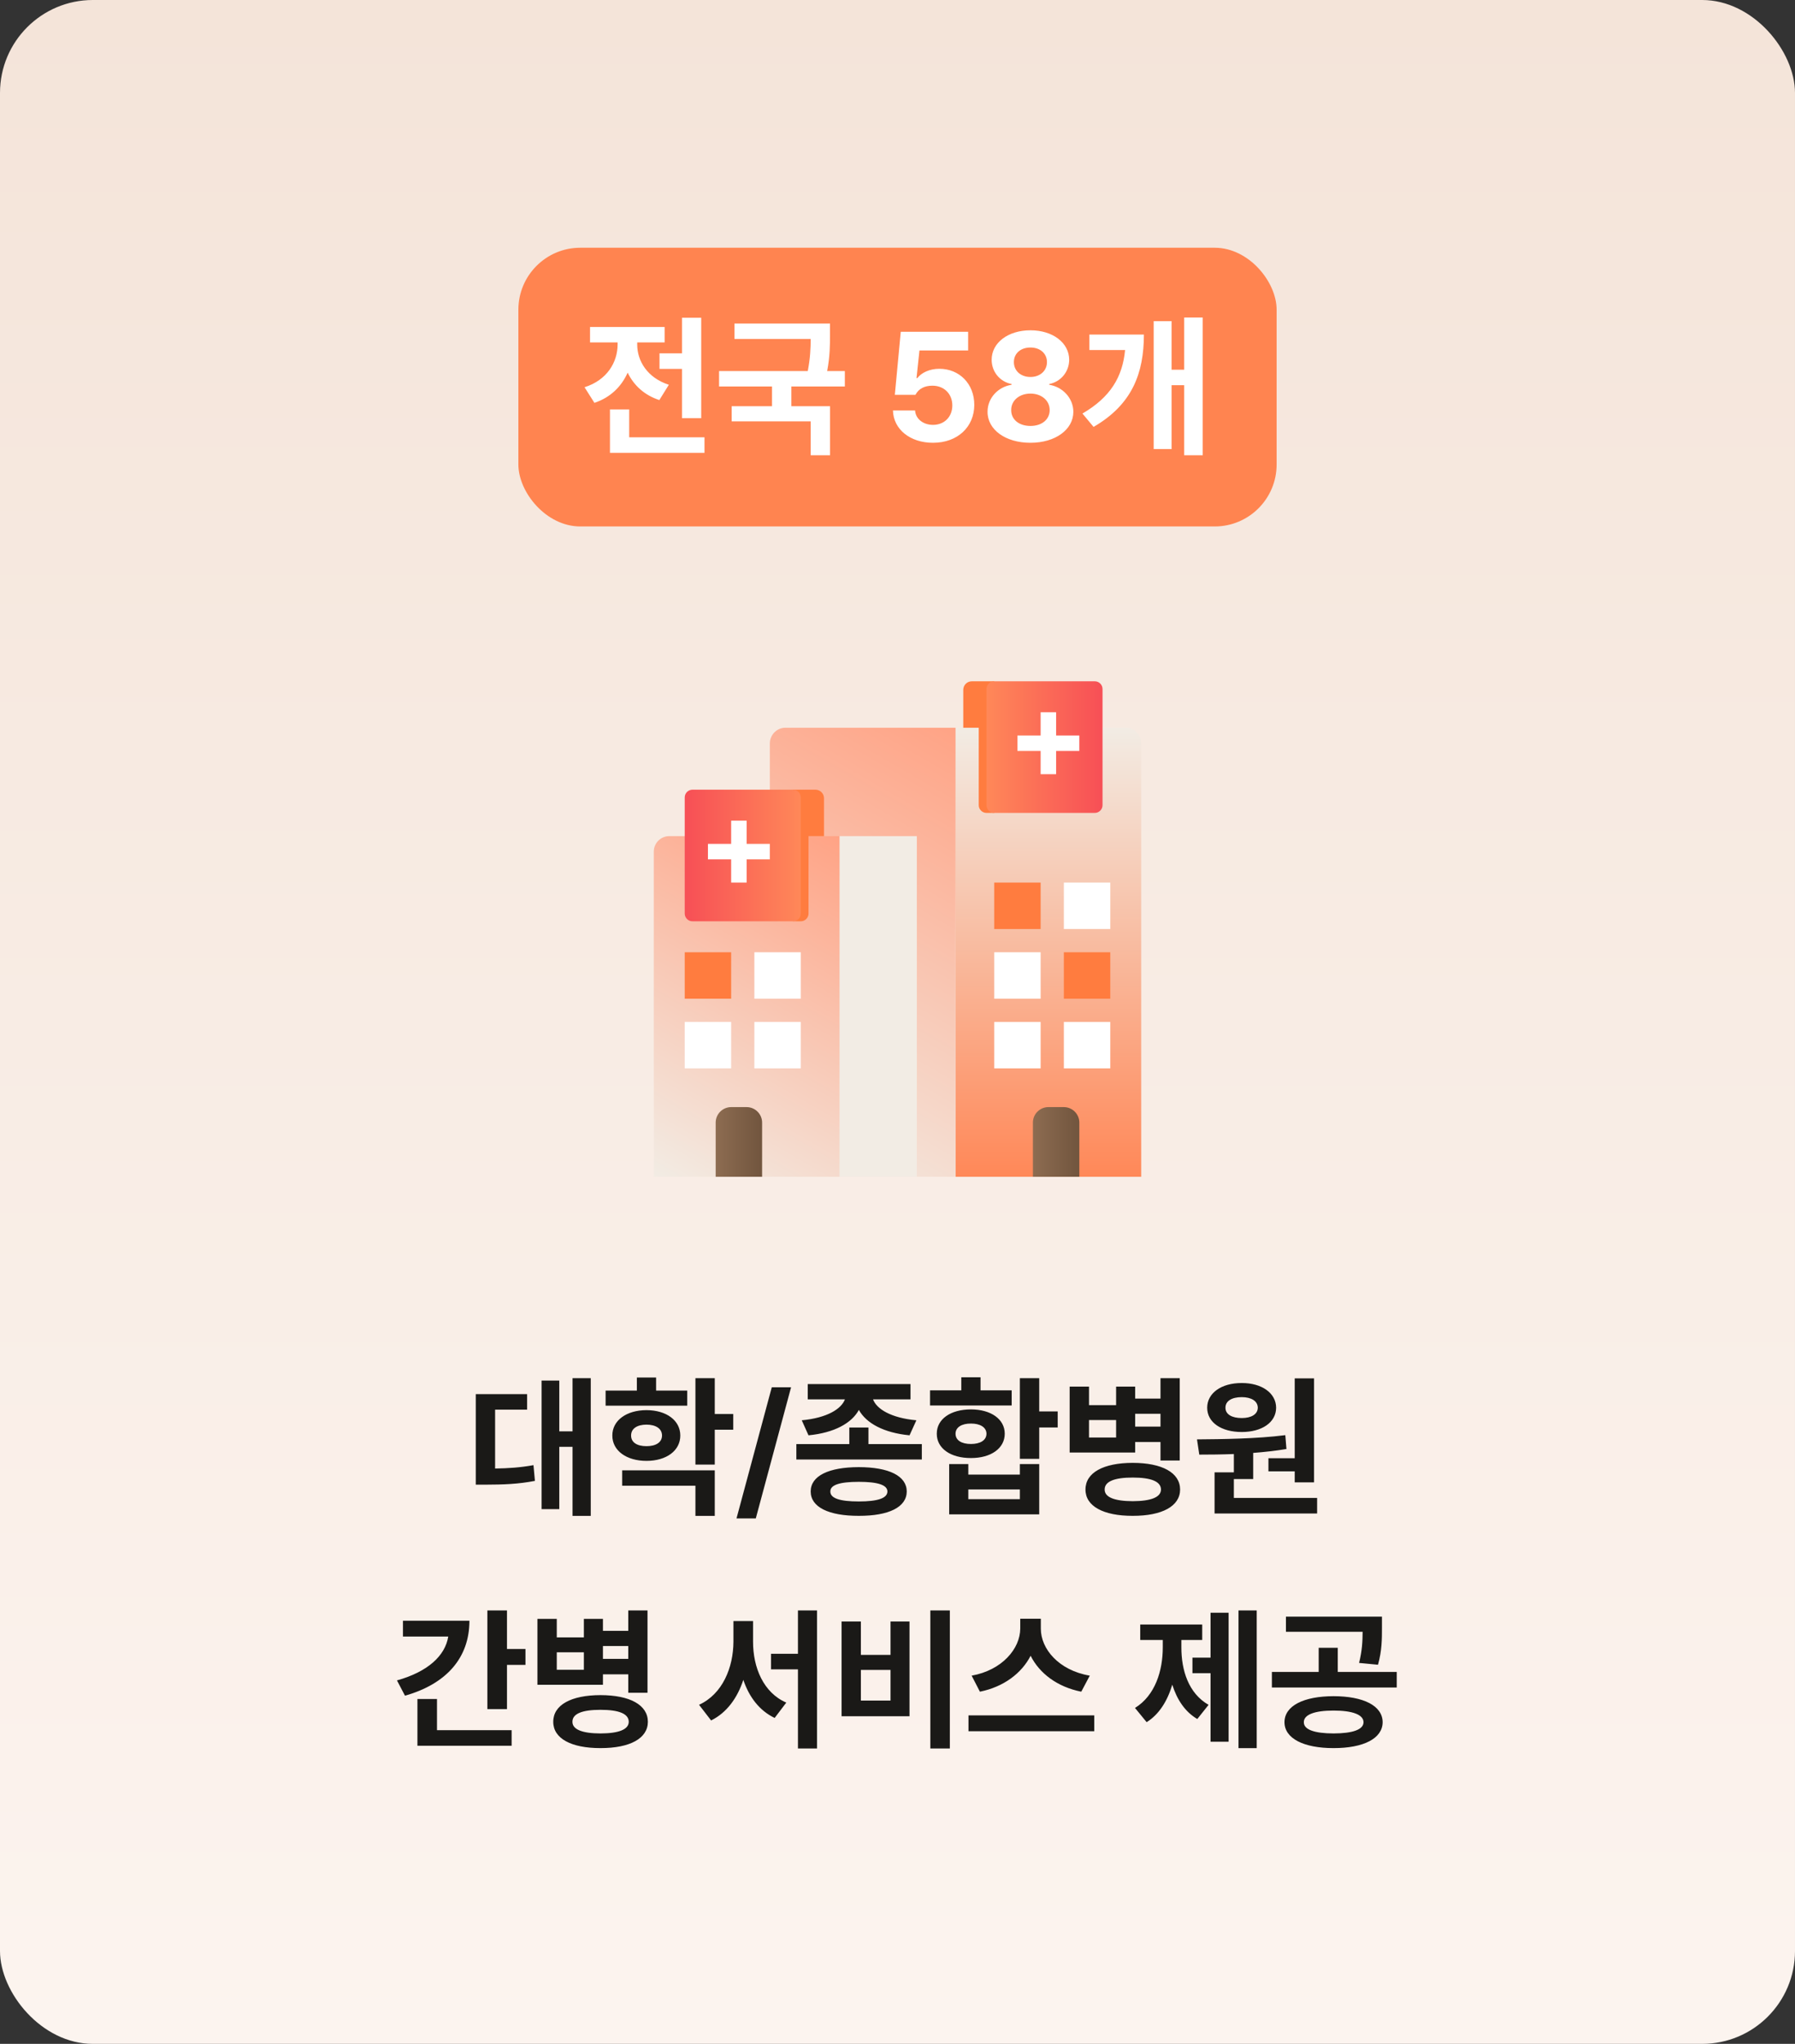 <svg width="232" height="264" viewBox="0 0 232 264" fill="none" xmlns="http://www.w3.org/2000/svg">
<rect x="0" y="0" width="232" height="264" fill="#333333" stroke="none"/>
<rect width="232" height="264" rx="12" fill="url(#paint0_linear_33_7442)"/>
<rect x="67" y="32" width="98" height="36" rx="8" fill="#FF8450"/>
<path d="M90.632 41.04H88.146V45.639H85.239V47.649H88.146V54.017H90.632V41.04ZM75.549 50.018L76.827 52.035C78.919 51.337 80.335 49.907 81.123 48.133C81.896 49.735 83.249 51.033 85.218 51.675L86.447 49.7C83.623 48.782 82.359 46.579 82.359 44.514V44.231H85.901V42.235H76.261V44.231H79.824V44.5C79.817 46.772 78.484 49.093 75.549 50.018ZM78.837 58.492H91.053V56.482H81.323V52.884H78.837V58.492ZM107.275 41.793H94.927V43.782H104.782C104.775 44.956 104.727 46.254 104.402 47.925H92.938V49.921H99.782V52.47H94.568V54.424H104.782V58.803H107.282V52.47H102.282V49.921H109.195V47.925H106.909C107.275 46.012 107.275 44.507 107.275 43.195V41.793ZM120.585 57.193C123.762 57.193 125.924 55.149 125.924 52.29C125.924 49.576 123.997 47.635 121.407 47.635C120.157 47.635 119.087 48.139 118.569 48.837H118.458L118.838 45.267H125.13V42.856H116.421L115.654 50.999H118.32C118.734 50.211 119.473 49.818 120.53 49.818C122.022 49.825 123.085 50.874 123.085 52.366C123.085 53.844 122.049 54.88 120.585 54.88C119.342 54.88 118.341 54.12 118.272 53.022H115.413C115.475 55.453 117.63 57.193 120.585 57.193ZM133.183 57.193C136.395 57.193 138.722 55.495 138.729 53.195C138.722 51.413 137.334 49.97 135.614 49.7V49.604C137.106 49.307 138.183 48.029 138.19 46.468C138.183 44.272 136.063 42.663 133.183 42.663C130.29 42.663 128.169 44.272 128.169 46.468C128.169 48.022 129.226 49.307 130.745 49.604V49.7C128.998 49.97 127.631 51.413 127.638 53.195C127.631 55.495 129.951 57.193 133.183 57.193ZM130.697 52.967C130.683 51.738 131.74 50.84 133.183 50.84C134.62 50.84 135.669 51.738 135.669 52.967C135.669 54.175 134.668 55.018 133.183 55.018C131.685 55.018 130.683 54.169 130.697 52.967ZM131.042 46.772C131.042 45.66 131.906 44.887 133.183 44.887C134.44 44.887 135.317 45.66 135.317 46.772C135.317 47.898 134.419 48.692 133.183 48.692C131.933 48.692 131.042 47.898 131.042 46.772ZM155.45 41.012H153.054V47.753H151.424V41.482H149.11V58.008H151.424V49.755H153.054V58.803H155.45V41.012ZM139.905 53.416L141.341 55.142C146.362 52.235 147.84 48.174 147.847 43.215H140.802V45.211H145.416C145.084 48.699 143.523 51.303 139.905 53.416Z" fill="white"/>
<path d="M147.5 152H123.5V94H145.5C146.6 94 147.5 94.91 147.5 96.04V152Z" fill="url(#paint1_linear_33_7442)"/>
<path d="M123.5 152H99.5V96.04C99.5 94.92 100.4 94 101.5 94H123.5V152Z" fill="url(#paint2_linear_33_7442)"/>
<path d="M118.5 108H108.5V152H118.5V108Z" fill="url(#paint3_linear_33_7442)"/>
<path d="M108.5 152H84.5V110C84.5 108.9 85.4 108 86.5 108H108.5V152Z" fill="url(#paint4_linear_33_7442)"/>
<path d="M106.5 108H102.5V102H105.4C106 102 106.5 102.49 106.5 103.1V108Z" fill="#FF7C3F"/>
<path d="M103.5 119H102.5V104H104.5V118C104.5 118.55 104.05 119 103.5 119Z" fill="#FF7C3F"/>
<path d="M102.5 102H89.5C88.948 102 88.5 102.448 88.5 103V118C88.5 118.552 88.948 119 89.5 119H102.5C103.052 119 103.5 118.552 103.5 118V103C103.5 102.448 103.052 102 102.5 102Z" fill="url(#paint5_linear_33_7442)"/>
<path d="M99.5 109H96.5V106H94.5V109H91.5V111H94.5V114H96.5V111H99.5V109Z" fill="white"/>
<path d="M128.5 94H124.5V89.1C124.5 88.5 124.99 88 125.6 88H128.5V94Z" fill="#FF7C3F"/>
<path d="M128.5 105H127.5C126.95 105 126.5 104.55 126.5 104V90H128.5V105Z" fill="#FF7C3F"/>
<path d="M141.5 88H128.5C127.948 88 127.5 88.448 127.5 89V104C127.5 104.552 127.948 105 128.5 105H141.5C142.052 105 142.5 104.552 142.5 104V89C142.5 88.448 142.052 88 141.5 88Z" fill="url(#paint6_linear_33_7442)"/>
<path d="M131.5 95H134.5V92H136.5V95H139.5V97H136.5V100H134.5V97H131.5V95Z" fill="white"/>
<path d="M134.5 114H128.5V120H134.5V114Z" fill="#FF7C3F"/>
<path d="M143.5 114H137.5V120H143.5V114Z" fill="white"/>
<path d="M94.5 123H88.5V129H94.5V123Z" fill="#FF7C3F"/>
<path d="M103.5 123H97.5V129H103.5V123Z" fill="white"/>
<path d="M94.5 132H88.5V138H94.5V132Z" fill="white"/>
<path d="M103.5 132H97.5V138H103.5V132Z" fill="white"/>
<path d="M134.5 123H128.5V129H134.5V123Z" fill="white"/>
<path d="M143.5 123H137.5V129H143.5V123Z" fill="#FF7C3F"/>
<path d="M134.5 132H128.5V138H134.5V132Z" fill="white"/>
<path d="M143.5 132H137.5V138H143.5V132Z" fill="white"/>
<path d="M94.5 143H96.5C97.6 143 98.5 143.9 98.5 145V152H92.5V145C92.5 143.9 93.4 143 94.5 143Z" fill="url(#paint7_linear_33_7442)"/>
<path d="M135.5 143H137.5C138.6 143 139.5 143.9 139.5 145V152H133.5V145C133.5 143.9 134.4 143 135.5 143Z" fill="url(#paint8_linear_33_7442)"/>
<path d="M76.354 178.012H73.999V184.884H72.286V178.323H70V194.932H72.286V186.88H73.999V195.802H76.354V178.012ZM61.492 191.769H62.735C65.076 191.762 66.968 191.7 69.137 191.279L68.951 189.249C67.238 189.559 65.712 189.656 63.992 189.684V182.08H68.129V180.077H61.492V191.769ZM88.825 179.615H84.799V177.93H82.313V179.615H78.273V181.569H88.825V179.615ZM79.143 185.423C79.136 187.377 80.973 188.696 83.556 188.696C86.132 188.696 87.928 187.377 87.928 185.423C87.928 183.468 86.132 182.149 83.556 182.142C80.973 182.149 79.136 183.468 79.143 185.423ZM80.414 191.907H89.882V195.802H92.382V189.919H80.414V191.907ZM81.567 185.423C81.567 184.511 82.361 184.021 83.556 184.014C84.744 184.021 85.559 184.511 85.566 185.423C85.559 186.327 84.744 186.797 83.556 186.797C82.361 186.797 81.567 186.327 81.567 185.423ZM89.882 189.173H92.382V184.67H94.772V182.64H92.382V178.012H89.882V189.173ZM102.243 179.193H99.75L95.192 196.127H97.685L102.243 179.193ZM112.245 184.387H109.772V186.528H102.928V188.523H119.144V186.528H112.245V184.387ZM103.626 183.454L104.496 185.395C107.845 185.07 110.069 183.827 111.008 182.115C111.954 183.827 114.206 185.07 117.555 185.395L118.439 183.454C115.104 183.144 113.287 181.97 112.838 180.747H117.68V178.779H104.399V180.747H109.206C108.75 181.977 106.927 183.144 103.626 183.454ZM104.779 192.646C104.779 194.677 107.113 195.802 111.001 195.796C114.883 195.802 117.182 194.677 117.196 192.646C117.182 190.63 114.883 189.511 111.001 189.504C107.113 189.511 104.779 190.63 104.779 192.646ZM107.321 192.646C107.307 191.804 108.522 191.403 111.001 191.403C113.439 191.403 114.689 191.804 114.696 192.646C114.689 193.523 113.439 193.938 111.001 193.938C108.522 193.938 107.307 193.523 107.321 192.646ZM134.316 178.012H131.816V188.434H134.316V184.38H136.705V182.308H134.316V178.012ZM120.207 181.541H130.759V179.587H126.733V177.895H124.247V179.587H120.207V181.541ZM121.077 185.188C121.07 187.087 122.865 188.337 125.49 188.33C128.066 188.337 129.861 187.087 129.861 185.188C129.861 183.296 128.066 182.052 125.49 182.046C122.865 182.052 121.07 183.296 121.077 185.188ZM122.679 195.602H134.316V189.11H131.816V190.471H125.151V189.11H122.679V195.602ZM123.501 185.188C123.501 184.359 124.295 183.869 125.49 183.876C126.677 183.869 127.492 184.359 127.499 185.188C127.492 186.051 126.677 186.514 125.49 186.514C124.295 186.514 123.501 186.051 123.501 185.188ZM125.151 193.641V192.384H131.816V193.641H125.151ZM140.751 179.104H138.251V187.619H146.718V186.265H149.992V188.648H152.478V178.012H149.992V180.651H146.718V179.104H144.253V181.5H140.751V179.104ZM140.296 192.398C140.289 194.552 142.616 195.802 146.4 195.796C150.199 195.802 152.519 194.552 152.526 192.398C152.519 190.215 150.199 188.959 146.4 188.952C142.616 188.959 140.289 190.215 140.296 192.398ZM140.751 185.678V183.42H144.253V185.678H140.751ZM142.775 192.398C142.768 191.348 144.046 190.851 146.4 190.851C148.762 190.851 150.047 191.348 150.054 192.398C150.047 193.392 148.762 193.896 146.4 193.903C144.046 193.896 142.768 193.392 142.775 192.398ZM146.718 184.269V182.612H149.992V184.269H146.718ZM169.839 178.04H167.339V188.351H163.941V190.05H167.339V191.472H169.839V178.04ZM154.708 185.92L155.005 187.888C156.358 187.888 157.878 187.874 159.473 187.812V190.181H156.98V195.492H170.233V193.482H159.473V191.044H161.973V187.667C163.409 187.557 164.867 187.398 166.269 187.163L166.124 185.374C162.367 185.851 157.974 185.892 154.708 185.92ZM156.027 181.831C156.027 183.738 157.857 184.967 160.495 184.967C163.085 184.967 164.929 183.738 164.936 181.831C164.929 179.939 163.085 178.634 160.495 178.641C157.857 178.634 156.027 179.939 156.027 181.831ZM158.389 181.831C158.382 180.948 159.231 180.464 160.495 180.464C161.697 180.464 162.56 180.948 162.567 181.831C162.56 182.695 161.697 183.164 160.495 183.164C159.231 183.164 158.382 182.695 158.389 181.831ZM65.527 208.012H62.992V220.761H65.527V215.05H67.916V212.992H65.527V208.012ZM51.307 217.052L52.343 219.028C57.674 217.515 60.672 214.159 60.672 209.345H52.08V211.383H57.937C57.536 213.876 55.285 215.941 51.307 217.052ZM53.952 225.492H66.127V223.482H56.48V219.456H53.952V225.492ZM71.962 209.104H69.462V217.619H77.929V216.265H81.203V218.648H83.689V208.012H81.203V210.651H77.929V209.104H75.464V211.5H71.962V209.104ZM71.507 222.398C71.5 224.552 73.827 225.802 77.611 225.796C81.41 225.802 83.73 224.552 83.737 222.398C83.73 220.215 81.41 218.959 77.611 218.952C73.827 218.959 71.5 220.215 71.507 222.398ZM71.962 215.678V213.42H75.464V215.678H71.962ZM73.986 222.398C73.979 221.348 75.257 220.851 77.611 220.851C79.973 220.851 81.258 221.348 81.265 222.398C81.258 223.392 79.973 223.896 77.611 223.903C75.257 223.896 73.979 223.392 73.986 222.398ZM77.929 214.269V212.612H81.203V214.269H77.929ZM97.331 212.046V209.387H94.796V212.046C94.782 215.388 93.387 218.82 90.349 220.202L91.909 222.225C93.94 221.224 95.307 219.311 96.074 216.983C96.813 219.18 98.139 220.948 100.121 221.901L101.626 219.919C98.67 218.641 97.324 215.388 97.331 212.046ZM99.651 215.623H103.132V225.844H105.597V208.012H103.132V213.613H99.651V215.623ZM122.765 208.012H120.244V225.844H122.765V208.012ZM108.773 221.68H117.551V209.442H115.099V213.758H111.266V209.442H108.773V221.68ZM111.266 219.656V215.699H115.099V219.656H111.266ZM134.525 210.36V209.083H131.866V210.36C131.853 212.943 129.532 215.733 125.582 216.438L126.652 218.51C129.732 217.888 132.039 216.134 133.206 213.869C134.353 216.148 136.652 217.895 139.753 218.51L140.851 216.438C136.825 215.754 134.518 212.971 134.525 210.36ZM125.174 223.62H141.431V221.569H125.174V223.62ZM162.428 208.012H160.073V225.802H162.428V208.012ZM146.696 220.609L148.201 222.446C149.824 221.438 150.895 219.684 151.516 217.605C152.117 219.518 153.153 221.106 154.748 222.039L156.206 220.209C153.609 218.724 152.684 215.74 152.69 212.778V211.831H155.384V209.836H147.373V211.831H150.287V212.778C150.287 215.802 149.313 218.993 146.696 220.609ZM154.12 216.12H156.461V224.974H158.795V208.309H156.461V214.117H154.12V216.12ZM172.358 219.09C168.505 219.097 166.018 220.326 166.018 222.453C166.018 224.552 168.505 225.802 172.358 225.796C176.239 225.802 178.691 224.552 178.705 222.453C178.691 220.326 176.239 219.097 172.358 219.09ZM164.389 217.971H180.528V215.961H172.904V212.84H170.438V215.961H164.389V217.971ZM166.205 210.775H176.115C176.108 211.983 176.06 213.185 175.659 214.794L178.104 215.029C178.615 213.206 178.615 211.68 178.615 210.278V208.82H166.205V210.775ZM168.518 222.453C168.505 221.472 169.913 220.948 172.358 220.948C174.803 220.948 176.226 221.472 176.232 222.453C176.226 223.42 174.803 223.896 172.358 223.903C169.913 223.896 168.505 223.42 168.518 222.453Z" fill="#1A1917"/>
<defs>
<linearGradient id="paint0_linear_33_7442" x1="116" y1="0" x2="116" y2="264" gradientUnits="userSpaceOnUse">
<stop stop-color="#F4E4D9"/>
<stop offset="1" stop-color="#FCF4EF"/>
</linearGradient>
<linearGradient id="paint1_linear_33_7442" x1="135.5" y1="94" x2="135.5" y2="152" gradientUnits="userSpaceOnUse">
<stop stop-color="#F2ECE4"/>
<stop offset="1" stop-color="#FF8858"/>
</linearGradient>
<linearGradient id="paint2_linear_33_7442" x1="96.26" y1="150.13" x2="127.38" y2="96.24" gradientUnits="userSpaceOnUse">
<stop stop-color="#F2ECE4"/>
<stop offset="1" stop-color="#FFA385"/>
</linearGradient>
<linearGradient id="paint3_linear_33_7442" x1="113.5" y1="108" x2="113.5" y2="80" gradientUnits="userSpaceOnUse">
<stop stop-color="#F2ECE4"/>
<stop offset="1" stop-color="#FF8858"/>
</linearGradient>
<linearGradient id="paint4_linear_33_7442" x1="84.29" y1="151.88" x2="109.34" y2="108.49" gradientUnits="userSpaceOnUse">
<stop stop-color="#F2ECE4"/>
<stop offset="1" stop-color="#FFA385"/>
</linearGradient>
<linearGradient id="paint5_linear_33_7442" x1="88.5" y1="110.5" x2="103.5" y2="110.5" gradientUnits="userSpaceOnUse">
<stop stop-color="#F74F56"/>
<stop offset="1" stop-color="#FF8858"/>
</linearGradient>
<linearGradient id="paint6_linear_33_7442" x1="142.5" y1="96.5" x2="127.5" y2="96.5" gradientUnits="userSpaceOnUse">
<stop stop-color="#F74F56"/>
<stop offset="1" stop-color="#FF8858"/>
</linearGradient>
<linearGradient id="paint7_linear_33_7442" x1="92.5" y1="147.5" x2="98.5" y2="147.5" gradientUnits="userSpaceOnUse">
<stop stop-color="#8D6C51"/>
<stop offset="1" stop-color="#71553E"/>
</linearGradient>
<linearGradient id="paint8_linear_33_7442" x1="133.5" y1="80" x2="139.5" y2="80" gradientUnits="userSpaceOnUse">
<stop stop-color="#8D6C51"/>
<stop offset="1" stop-color="#71553E"/>
</linearGradient>
</defs>
</svg>

